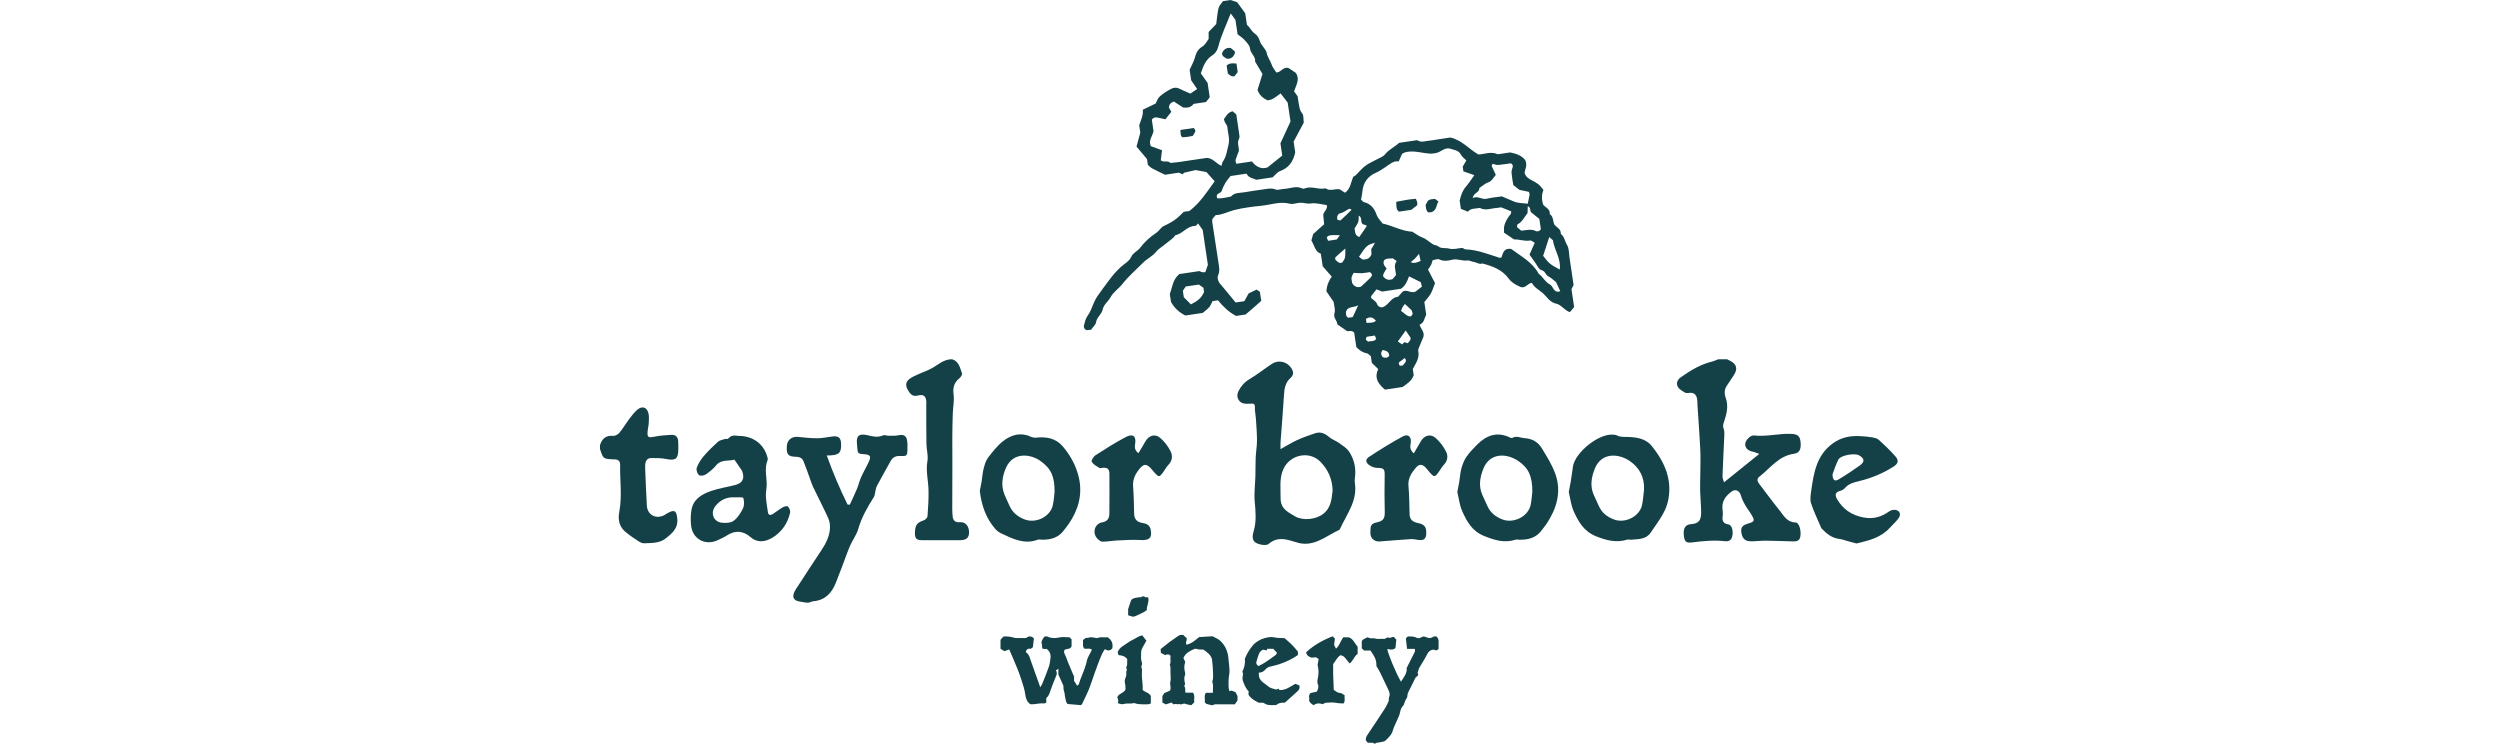 <?xml version="1.0" encoding="UTF-8" standalone="no"?>
<!DOCTYPE svg PUBLIC "-//W3C//DTD SVG 1.1//EN" "http://www.w3.org/Graphics/SVG/1.1/DTD/svg11.dtd">
<svg width="1200px" height="100%" viewBox="0 0 624 357" version="1.1" xmlns="http://www.w3.org/2000/svg" xmlns:xlink="http://www.w3.org/1999/xlink" xml:space="preserve" xmlns:serif="http://www.serif.com/" style="fill-rule:evenodd;clip-rule:evenodd;stroke-linejoin:round;stroke-miterlimit:2;">
    <path d="M556.495,228.806C561.737,224.738 565.714,218.848 573.064,217.822C575.95,217.419 576.74,215.359 576.186,211.543C575.852,209.242 574.609,208.385 571.876,208.258C565.881,207.978 559.989,209.721 553.953,209.02C552.062,208.801 549.666,211.542 549.688,213.218C549.716,215.197 551.11,216.431 553.706,216.9C554.431,217.031 555.112,217.405 556.43,217.898C550.573,222.615 545.217,226.929 539.536,231.505C539.289,230.587 538.766,229.591 538.802,228.615C539.024,222.223 539.388,215.836 539.653,209.446C539.702,208.242 539.802,206.911 539.366,205.848C538.786,204.431 539.214,203.436 539.649,202.119C540.826,198.551 541.721,194.843 540.378,191.092C539.597,188.912 539.613,186.928 540.981,184.981C542.157,183.308 543.25,181.577 544.356,179.856C546.151,177.065 545.559,174.78 542.678,173.292C542.133,173.011 541.584,172.737 541.037,172.459L536.733,172.459C535.782,172.823 534.856,173.297 533.874,173.532C528.278,174.87 523.494,177.788 518.847,181.029C517.144,182.215 516.493,183.934 517.282,185.538C517.901,186.798 519.487,187.677 520.803,188.457C521.417,188.821 522.41,188.61 523.224,188.556C525.285,188.421 526.251,189.619 526.583,191.402C526.806,192.599 526.739,193.848 526.819,195.074C527.268,201.962 527.811,208.845 528.141,215.739C528.326,219.587 528.175,223.452 528.151,227.309C528.134,230.073 527.991,232.837 528.061,235.598C528.149,239.036 528.521,242.469 528.55,245.907C528.582,249.94 527.278,251.312 523.593,251.603C521.057,251.804 519.947,253.463 520.202,256.671C520.456,259.86 521.222,260.747 524.097,260.371C529.456,259.669 534.796,259.177 540.2,259.792C541.966,259.993 543.126,259.133 543.509,257.317C544.04,254.801 543.31,252.014 541.682,251.731C539.147,251.29 538.511,250.04 538.893,247.671C539.1,246.386 538.804,245.02 538.752,243.691C538.618,240.243 540.569,237.886 543.085,235.996C545.064,234.508 546.99,235.522 547.666,237.931C548.094,239.455 548.817,240.926 549.604,242.309C550.563,243.996 551.808,245.521 552.786,247.198C554.389,249.947 554.192,250.385 551.081,251.307C549.052,251.909 547.481,252.727 547.809,255.304C548.161,258.077 549.314,259.66 551.87,259.79C554.367,259.918 556.887,259.51 559.395,259.53C563.774,259.567 568.151,259.759 572.529,259.871C574.265,259.916 575.809,259.743 576.169,257.519C576.63,254.674 575.606,250.797 573.887,250.772C569.712,250.713 568.213,247.487 566.165,244.957C562.817,240.822 559.673,236.521 556.445,232.287C555.553,231.117 555.093,229.895 556.495,228.806" style="fill:rgb(20,65,71);fill-rule:nonzero;"/>
    <path d="M143.285,208.929C141.681,209.273 139.966,209.142 138.299,209.148C137.496,209.151 136.536,208.65 135.917,208.945C133.263,210.206 130.791,209.45 128.159,208.849C124.24,207.955 122.88,209.357 123.363,213.278C123.413,213.684 123.432,214.094 123.462,214.502C123.704,217.801 123.704,217.801 126.982,218.037C129.679,218.232 130.217,219.028 129.065,221.567C127.926,224.082 126.487,226.463 125.359,228.983C124.544,230.804 124.116,232.795 123.349,234.64C122.28,237.214 121.056,239.723 119.897,242.26C119.535,242.228 119.174,242.196 118.811,242.163C115.1,234.562 111.751,226.807 108.856,218.637C114.711,218.619 115.88,217.578 115.724,212.99C115.628,210.155 114.478,209.155 111.653,209.495C109.233,209.787 106.82,210.358 104.402,210.367C101.255,210.38 98.1,210.017 94.96,209.711C92.127,209.435 89.919,211.139 89.694,213.927C89.367,218.011 90.241,219.198 93.945,219.242C95.685,219.262 97.021,219.794 97.667,221.37C98.777,224.078 99.719,226.855 100.729,229.603C101.219,230.932 101.603,232.31 102.214,233.581C104.648,238.653 107.242,243.652 109.575,248.77C110.222,250.187 110.454,251.937 110.38,253.511C110.192,257.505 108.393,260.938 106.204,264.219C102.337,270.009 98.565,275.862 94.756,281.69C94.364,282.29 93.945,282.876 93.601,283.503C91.91,286.591 92.843,288.402 96.292,288.814C97.195,288.922 98.088,289.118 98.985,289.274L100.215,289.274C100.992,289.036 101.757,288.658 102.55,288.583C108.161,288.054 111.28,284.581 113.219,279.681C114.16,277.302 115.087,274.916 115.999,272.525C117.344,268.998 118.556,265.415 120.037,261.948C121.19,259.248 123.114,256.815 123.909,254.038C125.534,248.36 128.401,243.389 131.513,238.486C131.817,238.005 131.856,237.35 132.001,236.771C132.291,235.608 132.348,234.326 132.889,233.297C135.034,229.222 137.342,225.235 139.561,221.2C140.514,219.465 142.029,218.812 143.898,218.88C147.354,219.004 147.528,218.891 147.569,215.545C147.587,214.115 147.641,212.653 147.382,211.261C146.96,209.005 145.544,208.445 143.285,208.929" style="fill:rgb(20,65,71);fill-rule:nonzero;"/>
    <path d="M172.699,250.653C170.547,250.879 169.493,249.784 169.292,248.039C169.003,245.535 169.099,242.982 169.096,240.45C169.089,234.937 169.134,229.424 169.137,223.911C169.139,219.134 169.083,214.358 169.11,209.582C169.132,205.928 169.203,202.273 169.33,198.621C169.44,195.466 170.125,192.252 169.707,189.18C169.249,185.813 170.151,183.483 172.653,181.424C173.264,180.92 173.973,179.714 173.762,179.169C172.761,176.585 172.345,173.484 169.074,172.459L168.459,172.459C164.996,172.617 162.532,174.843 159.745,176.498C157.416,177.881 154.759,178.703 152.285,179.854C150.91,180.494 149.47,181.125 148.314,182.07C146.495,183.558 146.729,185.485 147.845,187.33C148.884,189.045 150.01,190.525 152.478,189.873C155.399,189.102 156.573,190.128 156.643,193.222C156.652,193.631 156.603,194.041 156.604,194.449C156.62,200.664 156.581,206.88 156.686,213.092C156.733,215.844 157.629,218.69 157.162,221.319C156.315,226.095 157.59,230.649 157.692,235.301C157.785,239.475 157.525,243.664 157.202,247.83C157.146,248.548 156.113,249.533 155.332,249.792C152.354,250.777 151.319,251.972 151.18,255.202C151.04,258.49 151.725,259.295 154.924,259.31C160.962,259.338 167.001,259.324 173.039,259.284C175.961,259.264 177.27,257.929 177.147,255.252C177.013,252.338 175.275,250.383 172.699,250.653" style="fill:rgb(20,65,71);fill-rule:nonzero;"/>
    <path d="M34.315,208.719C31.57,208.875 28.799,209.074 26.109,209.606C23.053,210.211 22.589,209.963 22.877,206.738C22.978,205.618 23.314,204.516 23.368,203.397C23.445,201.774 23.636,200.082 23.292,198.527C22.598,195.405 20.199,194.633 17.813,196.749C16.374,198.024 15.169,199.595 14.008,201.145C12.413,203.275 11.077,205.608 9.385,207.652C8.702,208.478 7.323,209.303 6.346,209.211C2.823,208.878 0.991,210.568 0,213.652L0,215.496C1.529,220.275 1.529,220.275 6.586,220.506C6.688,220.51 6.79,220.512 6.893,220.509C8.643,220.448 9.702,221.299 9.665,223.039C9.507,230.573 10.69,238.145 9.259,245.634C8.419,250.03 9.483,253.505 13.211,256.085C14.052,256.667 14.791,257.413 15.669,257.927C17.498,258.998 19.437,260.874 21.245,260.779C24.713,260.597 28.527,260.825 31.551,258.44C34.551,256.074 37.489,253.634 37.115,249.186C36.755,244.912 35.662,244.346 31.925,246.606C31.575,246.819 31.246,247.07 30.883,247.259C26.831,249.368 22.754,247.192 22.484,242.653C22.133,236.78 21.942,230.896 21.688,225.017C21.663,224.404 21.643,223.785 21.684,223.174C21.808,221.346 22.541,219.878 24.573,219.867C26.974,219.854 29.432,219.848 31.766,220.323C36.127,221.21 37.517,220.318 37.591,215.972C37.616,214.539 37.62,213.101 37.526,211.673C37.399,209.712 36.24,208.61 34.315,208.719" style="fill:rgb(20,65,71);fill-rule:nonzero;"/>
    <path d="M346.945,246.811C343.516,249.383 337.378,250.028 333.637,247.862C332.841,247.4 332.061,246.909 331.27,246.436C328.505,244.78 326.616,242.758 326.679,239.131C326.762,234.352 325.944,229.583 328.117,224.959C331.319,218.145 340.555,216.288 345.753,221.607C349.398,225.338 351.485,229.772 351.657,235.387C351.196,239.423 350.977,243.786 346.945,246.811M355.198,253.873C358.413,246.81 363.673,240.413 362.333,231.861C362.193,230.965 362.262,230.012 362.383,229.104C362.97,224.655 361.987,220.473 359.593,216.815C358.442,215.056 356.394,213.832 354.623,212.546C353.264,211.56 351.532,211.056 350.27,209.98C348.186,208.204 346.028,207.027 343.286,207.953C340.398,208.927 337.505,209.931 334.733,211.188C332.17,212.352 329.766,213.868 326.649,215.582C326.649,213.922 326.598,213.123 326.657,212.332C327.215,204.701 327.867,197.076 328.325,189.439C328.508,186.366 329.007,183.577 331.458,181.424C333.172,179.917 332.909,178.22 331.692,176.496C329.571,173.491 325.625,172.61 322.468,174.675C318.876,177.026 315.525,179.769 311.835,181.94C309.397,183.374 307.758,185.226 306.516,187.652C305.388,189.855 305.964,191.905 307.678,193.137C308.785,193.931 310.702,193.872 312.217,193.747C313.867,193.611 314.424,193.915 314.352,195.667C314.283,197.368 314.708,199.082 314.819,200.797C315.047,204.334 315.354,207.875 315.354,211.415C315.354,214.157 314.854,216.894 314.728,219.641C314.593,222.575 314.674,225.517 314.592,228.454C314.478,232.531 313.893,236.643 314.257,240.673C314.69,245.479 315.174,250.222 313.766,254.897C313.083,257.168 312.871,259.549 315.001,260.638C316.693,261.503 319.839,262.039 320.942,261.092C324.97,257.636 328.95,258.65 333.16,259.999C333.354,260.061 333.565,260.073 333.757,260.142C342.146,263.19 348.122,257.464 354.811,254.341C354.978,254.263 355.116,254.053 355.198,253.873" style="fill:rgb(20,65,71);fill-rule:nonzero;"/>
    <path d="M501.134,235.007C500.836,237.443 500.689,239.907 500.211,242.307C499.107,247.857 492.08,251.442 486.607,249.32C483.444,248.093 480.894,246.141 479.469,242.943C478.677,241.167 477.86,239.401 477.046,237.634C475.048,233.293 475.927,228.813 477.549,224.852C480.796,216.924 489.152,217.71 494.358,221.338C498.996,224.57 501.41,229.166 501.134,235.007M504.879,214.123C501.93,210.441 497.592,209.912 493.568,209.742C491.69,209.662 489.937,209.919 488.174,209.021C487.567,208.712 486.795,208.662 486.09,208.619C479.233,208.197 468.142,217.098 467.002,223.918C466.951,224.219 466.952,224.529 466.906,224.832C466.579,227.035 466.269,229.241 465.906,231.438C465.658,232.938 465.336,234.426 465.003,236.146C465.748,239.185 466.08,242.533 467.39,245.441C469.645,250.448 472.252,255.056 478.076,257.403C483.145,259.445 487.877,260.643 493.156,259.007C493.701,258.838 494.368,259.113 494.968,259.061C498.408,258.763 502.126,258.967 504.358,255.625C507.011,251.649 510.097,247.778 511.776,243.394C513.177,239.736 513.572,235.308 513.07,231.393C512.239,224.918 508.988,219.252 504.879,214.123" style="fill:rgb(20,65,71);fill-rule:nonzero;"/>
    <path d="M194.973,224.341C198.338,216.979 206.51,217.732 211.503,221.327C216.655,225.036 218.198,228.798 218.198,236.066C218.014,237.511 217.899,240.094 217.329,242.573C216.041,248.171 209.05,251.468 203.554,249.226C200.396,247.938 197.93,245.909 196.534,242.714C195.755,240.931 194.881,239.188 194.148,237.388C192.327,232.922 193.118,228.4 194.973,224.341M210.153,259.049C210.681,258.85 211.355,259.027 211.961,259.043C216.369,259.159 220.244,258.074 222.92,254.23C223.563,253.307 224.312,252.458 224.95,251.531C229.547,244.85 231.669,237.498 229.912,229.494C228.673,223.846 225.934,218.75 222.166,214.306C218.754,210.28 214.221,209.535 209.256,210.069C208.42,210.159 207.456,209.94 206.681,209.583C201.916,207.389 197.494,208.712 193.739,211.55C190.853,213.731 188.522,216.742 186.285,219.648C185.161,221.106 184.616,223.104 184.143,224.944C183.618,226.992 183.5,229.142 183.152,231.239C182.886,232.839 182.537,234.424 182.298,235.643C183.137,242.705 185.298,248.762 189.711,253.865C190.489,254.765 191.539,255.541 192.617,256.049C198.167,258.669 203.711,261.478 210.153,259.049" style="fill:rgb(20,65,71);fill-rule:nonzero;"/>
    <path d="M446.717,242.339C445.586,247.89 438.557,251.443 433.088,249.309C429.926,248.075 427.387,246.113 425.965,242.916C425.174,241.139 424.352,239.376 423.546,237.606C421.569,233.262 422.441,228.789 424.072,224.825C427.212,217.199 435.141,217.537 440.645,221.185C445.772,224.584 447.535,228.733 447.52,236.039C447.344,237.475 447.204,239.943 446.717,242.339M452.06,215.154C450.303,212.271 447.575,210.561 443.948,210.334C441.887,210.205 439.891,208.987 437.779,210.244C437.541,210.386 436.996,210.108 436.635,209.937C430.584,207.073 425.535,208.931 421.113,213.331C419.232,215.203 417.362,217.149 415.861,219.318C414.738,220.942 414.001,222.921 413.479,224.845C412.899,226.981 412.78,229.239 412.418,231.437C412.17,232.937 411.848,234.424 411.515,236.147C412.259,239.184 412.594,242.529 413.901,245.439C416.108,250.35 418.622,254.964 424.326,257.25C429.33,259.256 434.053,260.79 439.375,259.075C440.014,258.87 440.78,259.063 441.487,259.071C445.78,259.123 449.57,258.06 452.178,254.309C452.878,253.301 453.719,252.39 454.395,251.368C459.173,244.142 461.534,236.284 458.694,227.855C457.186,223.379 454.543,219.233 452.06,215.154" style="fill:rgb(20,65,71);fill-rule:nonzero;"/>
    <path d="M68.627,244.028C67.557,246.249 66.083,248.571 64.146,249.98C62.708,251.026 60.204,251.139 58.283,250.877C54.446,250.353 52.929,246.234 55.255,243.118C57.552,240.04 60.669,238.532 64.573,238.714C66.046,238.794 68.632,238.525 68.786,239.019C69.267,240.551 69.312,242.608 68.627,244.028M87.783,243.471C86.106,244.44 84.593,245.685 82.955,246.725C81.962,247.357 80.866,247.434 80.618,245.956C80.183,243.364 79.783,240.751 79.626,238.132C79.524,236.42 79.97,234.682 80.007,232.953C80.091,228.921 78.789,224.852 80.45,220.848C80.681,220.292 80.344,219.446 80.142,218.772C78.409,212.984 73.211,209.172 66.475,209.234C65.167,209.088 63.105,208.578 61.526,210.542C61.267,210.864 60.356,210.589 59.802,210.765C58.693,211.12 57.39,211.34 56.583,212.072C54.161,214.271 51.806,216.575 49.69,219.063C48.324,220.668 47.141,222.568 46.437,224.536C46.088,225.507 46.682,227.27 47.47,228.036C48.003,228.553 49.872,228.334 50.698,227.779C52.548,226.539 54.358,225.077 55.75,223.355C58.148,220.386 61.585,221.471 64.517,220.639C65.694,222.345 66.875,224.049 68.046,225.759C68.159,225.925 68.218,226.131 68.288,226.322C69.523,229.638 68.434,231.88 64.994,232.776C61.081,233.796 57.03,234.382 53.23,235.705C48.919,237.204 44.892,239.521 43.938,244.555C43.472,247.013 43.472,249.632 43.71,252.136C44.345,258.807 50.704,262.174 56.726,259.182C58.101,258.499 59.542,257.913 60.819,257.078C64.873,254.429 68.646,254.681 72.303,257.844C75.742,260.82 79.618,260.028 82.869,258.028C87.243,255.339 90.127,251.138 91.267,246.025C91.463,245.144 90.858,243.849 90.206,243.119C89.895,242.771 88.475,243.072 87.783,243.471" style="fill:rgb(20,65,71);fill-rule:nonzero;"/>
    <path d="M591.612,227.674C592.354,225.767 593.149,222.995 594.485,220.514C595.574,218.495 602.234,217.393 604.29,218.527C607.032,220.038 607.216,221.652 604.629,223.485C601.305,225.839 597.918,228.122 594.411,230.185C592.674,231.206 591.633,230.411 591.612,227.674M621.116,244.712C620.34,244.738 619.454,245.003 618.828,245.451C615.11,248.114 611.178,249.281 606.52,248.39C600.815,247.298 596.524,244.437 593.705,239.421C592.792,237.798 592.794,236.282 595.132,235.671C595.989,235.447 596.945,234.985 597.499,234.329C599.36,232.128 601.885,231.524 604.5,230.895C610.31,229.499 615.78,227.217 620.832,224.02C623.186,222.529 623.549,221.047 621.729,218.98C619.245,216.155 616.504,213.537 613.698,211.024C612.883,210.294 611.498,210.091 610.332,209.888C608.633,209.592 606.899,209.465 605.175,209.355C600.357,209.048 595.876,209.849 591.809,212.773C583.83,218.512 582.561,227.21 581.33,235.931C581.063,237.822 580.754,239.944 581.331,241.67C582.671,245.683 584.54,249.52 586.198,253.427C586.237,253.519 586.304,253.603 586.374,253.677C588.793,256.267 591.468,258.372 595.189,258.745C596.28,258.855 597.335,259.309 598.407,259.601C600.05,260.048 601.692,260.491 603.118,260.877C609.143,259.428 614.738,258.07 618.905,253.553C620.425,251.904 622.165,250.407 623.419,248.577C624.79,246.575 623.543,244.631 621.116,244.712" style="fill:rgb(20,65,71);fill-rule:nonzero;"/>
    <path d="M401.04,210.174C398.585,208.032 395.537,209.037 393.96,211.881C392.933,213.736 391.836,215.553 390.632,217.626C388.727,215.975 388.82,214.483 389.124,212.747C389.659,209.684 387.938,208.075 385.315,209.494C379.765,212.497 374.39,215.852 369.11,219.318C367.286,220.515 367.466,221.987 369.29,223.291C370.296,224.01 371.67,224.549 372.89,224.572C376.4,224.641 376.725,225.06 376.638,228.705C376.503,234.396 376.554,240.094 376.68,245.786C376.744,248.688 376.032,249.989 373.331,250.622C371.683,251.008 369.99,251.359 369.882,253.466C369.774,255.575 369.37,257.886 371.578,259.282C372.272,259.72 373.251,259.956 374.074,259.902C379.127,259.572 384.169,259.072 389.224,258.768C390.626,258.684 392.052,259.132 393.474,259.233C395.471,259.375 396.479,258.454 396.589,256.377C396.765,253.015 395.919,251.72 392.529,251.028C390.125,250.538 388.661,249.41 388.597,246.775C388.487,242.286 388.472,237.783 388.067,233.317C387.737,229.66 389.458,227.028 391.608,224.518C393.188,222.673 394.554,222.677 396.283,224.395C397.077,225.183 397.694,226.147 398.452,226.977C400.355,229.06 400.706,229.058 402.36,226.871C403.345,225.57 404.091,224.055 405.21,222.893C406.988,221.047 407.048,218.692 406.175,216.897C404.958,214.398 403.136,212.003 401.04,210.174" style="fill:rgb(20,65,71);fill-rule:nonzero;"/>
    <path d="M270.088,226.982C271.076,225.683 271.809,224.156 272.933,223.001C274.802,221.078 274.87,218.678 273.936,216.74C272.772,214.327 270.996,212.023 268.975,210.256C266.402,208.007 263.372,208.991 261.699,212.021C260.686,213.857 259.568,215.637 258.438,217.543C256.729,216.181 256.556,214.86 256.849,213.191C257.514,209.394 255.846,207.96 252.397,209.77C247.346,212.419 242.517,215.51 237.72,218.609C236.803,219.202 235.705,221.198 236.022,221.689C236.823,222.935 238.331,223.775 239.666,224.601C240.086,224.86 240.854,224.533 241.465,224.513C243.66,224.44 244.485,225.184 244.511,227.331C244.546,230.389 244.547,233.447 244.543,236.505C244.539,239.854 244.526,243.202 244.49,246.551C244.467,248.871 243.587,250.274 241.012,250.731C237.414,251.369 236.169,255.762 238.691,258.501C239.336,259.202 240.336,260.013 241.174,260.014C243.585,260.015 245.992,259.527 248.409,259.417C252.146,259.246 255.905,258.976 259.625,259.213C263.702,259.473 265.201,258.044 264.287,254.054C263.822,252.024 262.283,251.308 260.481,251.037C257.891,250.648 256.448,249.358 256.389,246.606C256.295,242.22 256.219,237.827 255.896,233.455C255.676,230.493 256.645,228.111 258.356,225.809C260.951,222.316 262.374,222.245 265.187,225.695C265.574,226.171 265.954,226.656 266.375,227.101C268.205,229.031 268.523,229.039 270.088,226.982" style="fill:rgb(20,65,71);fill-rule:nonzero;"/>
    <path d="M243.599,305.862C242.157,306.126 240.469,305.539 238.823,306.24C238.422,306.41 237.834,306.119 237.329,306.078C236.502,306.01 235.561,305.711 234.873,305.999C234.162,306.296 233.469,306.114 233.145,306.235C232.519,306.706 232.153,306.982 231.832,307.222C231.995,308.704 231.453,310.183 232.46,311.311C233.729,311.648 235.044,310.918 236.123,311.884C235.208,313.852 233.904,315.591 233.555,317.754C233.466,318.307 233.28,318.846 233.122,319.387C232.232,322.466 230.694,325.308 229.84,328.404C229.762,328.688 229.314,328.872 229.015,329.121C228.471,328.257 228,327.508 227.547,326.788L227.547,324.714C227.366,324.313 227.228,324.027 227.106,323.734C225.949,320.948 224.698,318.197 223.689,315.359C223.309,314.289 222.35,313.242 222.953,311.973C224.044,311.256 225.735,311.804 226.36,310.261L226.36,306.861C226.002,306.523 225.632,306.174 225.341,305.899C223.624,305.899 221.994,305.626 220.502,305.966C218.475,306.428 216.621,306.435 214.744,305.547C214.43,305.398 213.986,305.526 213.453,305.526C213.202,305.819 212.817,306.126 212.625,306.525C212.305,307.194 211.746,308.051 211.942,308.596C212.259,309.484 212.116,310.368 212.332,311.355C213.03,311.343 213.682,311.753 214.378,311.419C215.826,312.585 216.453,313.925 216.24,315.856C216.07,317.385 215.857,318.889 215.354,320.312C214.393,323.034 213.294,325.708 212.213,328.386C212.006,328.9 211.62,329.342 211.267,329.896C211.121,329.409 211.03,329.044 210.904,328.691C209.602,325.029 208.295,321.368 206.987,317.709C206.364,315.97 206.061,314.06 204.408,313.061C204.379,312.08 205.013,311.791 205.479,311.391L206.87,311.391C207.277,311.052 207.672,310.723 207.786,310.628C207.975,308.988 208.12,307.73 208.271,306.423C207.023,305.175 205.711,305.221 204.515,306.28C203.107,306.28 201.865,306.288 200.623,306.277C200.108,306.272 199.563,306.328 199.081,306.185C197.29,305.655 195.488,305.334 193.623,305.545C193.157,306.062 192.7,306.567 192.243,307.072L192.243,311.387C192.878,311.793 193.514,312.199 194.098,312.572C194.89,312.289 195.594,312.038 196.419,311.743C197.053,313.198 197.686,314.633 198.306,316.073C199.77,319.476 201.198,322.9 202.308,326.434C203.002,328.643 203.784,330.818 204.103,333.172C204.345,334.963 204.8,336.978 206.686,338.055C208.819,338.193 210.892,337.407 213.041,337.651C213.415,337.694 213.829,337.384 214.213,337.241L214.213,335.085C215.084,334.385 215.528,333.465 215.887,332.385C216.78,329.711 217.835,327.086 218.93,324.486C219.331,323.533 219.459,322.691 218.827,321.783C219.236,321.528 219.536,321.341 220.022,321.037L220.022,323.781C220.922,325.779 221.674,327.446 222.438,329.138C222.487,330.062 222.419,331 222.793,331.95C223.111,332.753 223.004,333.715 223.252,334.557C223.601,335.739 223.491,337.122 224.479,337.927C226.715,338.116 228.815,338.292 230.891,338.467C231.117,338.208 231.345,338.04 231.449,337.815C232.764,334.948 234.277,332.15 235.312,329.185C236.862,324.744 238.357,320.286 240.108,315.92C240.694,314.458 241.295,313.001 242.408,311.569C243.732,312.591 244.92,312.287 245.909,311.248C246.325,308.964 245.711,307.183 243.599,305.862" style="fill:rgb(20,65,71);fill-rule:nonzero;"/>
    <path d="M401.399,305.433C400.886,305.516 400.197,305.433 399.784,305.732C398.682,306.532 397.547,306.324 396.548,305.834C395.663,305.4 394.952,305.445 394.219,305.911C393.501,306.368 392.725,306.497 392.026,306.132C390.698,305.44 389.309,305.466 387.737,305.52C387.45,305.788 387.075,306.138 386.817,306.378C387.017,308.182 387.192,309.755 387.379,311.445L391.126,311.445C391.126,312.016 391.277,312.539 391.1,312.902C389.857,315.459 388.545,317.983 387.216,320.596C387.466,323.197 385.807,325.07 384.474,327.207C382.054,323.148 377.942,313.23 377.936,311.512C380.306,311.979 380.553,311.937 381.819,311.067C381.95,309.77 382.091,308.373 382.227,307.038C381.795,306.55 381.458,306.164 381.118,305.779C380.027,305.521 379.065,306.686 378.159,305.89C377.594,306.183 377.088,306.445 376.649,306.673C375.585,306.673 374.6,306.622 373.625,306.687C372.644,306.752 371.641,306.214 370.819,306.383C369.773,306.598 369.07,306.008 368.223,305.922C367.354,306.582 366.096,306.669 365.647,307.807L365.647,311.203C366.004,311.542 366.375,311.893 366.755,312.255L369.844,312.255C372.318,315.96 372.682,316.913 372.699,319.754C373.262,320.716 373.934,321.721 374.464,322.796C375.805,325.516 377.106,328.257 378.372,331.014C378.824,331.997 379.311,333.114 378.907,334.146C378.579,334.985 378.628,335.777 378.571,336.499C377.965,337.717 377.503,338.92 376.818,339.977C374.024,344.286 371.175,348.558 368.312,352.822C367.745,353.666 367.437,354.512 367.632,355.449C367.961,355.846 368.254,356.198 368.512,356.509C369.402,356.509 370.186,356.485 370.965,356.527C371.156,356.537 371.335,356.765 371.519,356.893L372.303,356.893C372.363,356.787 372.409,356.6 372.484,356.587C373.482,356.415 374.493,356.309 375.482,356.096C376.024,355.978 376.647,355.815 377.03,355.455C378.516,354.055 380.019,352.687 380.594,350.554C381,349.05 381.782,347.648 382.38,346.195C382.954,344.801 383.754,343.441 384.001,341.989C384.266,340.425 384.893,339.228 385.747,338.496C386.094,337.503 386.282,336.837 386.558,336.21C386.864,335.515 387.544,334.854 387.542,334.18C387.538,332.584 388.439,331.421 389.061,330.118C389.841,328.481 390.654,326.859 391.386,325.366C391.903,324.869 392.348,324.442 392.795,324.013C392.646,323.549 392.538,323.209 392.448,322.93C392.748,322.053 392.919,321.161 393.337,320.408C394.507,318.307 395.924,316.333 396.962,314.174C397.653,312.734 398.569,311.966 400.084,311.79C401.467,312.333 401.467,312.333 402.51,311.535C402.51,310.401 402.481,309.227 402.52,308.057C402.553,307.032 402.282,306.166 401.399,305.433" style="fill:rgb(20,65,71);fill-rule:nonzero;"/>
    <path d="M256.913,295.778C258.312,295.185 259.653,294.496 261.007,293.83C261.561,293.557 262.034,293.122 262.468,292.814C262.358,290.668 263.727,288.868 263.147,286.838C262.631,286.305 261.691,287.189 261.286,286.282L260.109,286.282C259.923,286.974 259.363,286.596 258.972,286.662C257.415,286.924 255.776,286.968 254.981,288.018C254.408,289.691 253.982,290.932 253.507,292.318L253.507,295.33C254.658,295.545 255.524,296.366 256.913,295.778" style="fill:rgb(20,65,71);fill-rule:nonzero;"/>
    <path d="M302.086,331.797C301.951,331.011 301.727,330.276 301.715,329.538C301.682,327.545 301.645,325.557 302.051,323.569C302.269,322.504 302.135,321.353 302.07,320.246C302.004,319.104 301.795,317.971 301.709,316.83C301.638,315.878 301.583,314.952 301.357,313.995C300.797,311.631 299.808,309.612 298.056,307.884C296.915,306.76 295.527,306.194 294.03,305.4C291.916,305.53 289.67,305.669 287.561,305.798C285.644,307.408 283.883,308.948 281.525,309.463C280.916,308.343 281.67,307.474 281.7,306.458C281.129,305.892 280.527,305.297 279.986,304.762C278.801,304.595 277.901,304.888 277.036,305.593C276.009,306.431 274.824,307.073 273.764,307.874C272.183,309.068 270.651,310.326 269.103,311.554C269.141,312.199 269.175,312.768 269.209,313.356C269.95,313.748 270.621,314.104 271.252,314.439C272.198,314.068 273.1,313.764 273.893,314.87C273.576,316.199 274.217,317.659 273.508,319.017C273.975,320.317 273.822,321.667 273.83,323.003C273.838,324.44 274.091,325.942 273.757,327.297C273.412,328.698 274.328,330.027 273.586,331.523C272.744,331.881 271.766,332.298 270.902,332.667C270.521,333.23 270.204,333.696 269.949,334.072L269.949,337.24C270.526,337.54 271.132,337.853 271.624,338.108C272.615,337.77 273.443,337.487 274.244,337.214C274.666,337.548 275.016,337.824 275.425,338.148C276.285,337.515 277.269,338.372 278.161,337.874C279.071,338.642 279.906,337.383 280.889,337.812C281.787,338.204 282.827,338.272 283.84,338.49C284.325,338.01 284.788,337.552 285.275,337.07C284.923,335.568 285.794,333.942 284.625,332.476L281.02,332.476C280.684,331.435 281.254,330.396 280.53,329.532C280.434,329.417 280.434,329.075 280.531,328.967C281.135,328.302 280.641,327.7 280.566,327.03C280.465,326.105 280.314,325.128 280.772,324.167C280.989,323.708 280.904,323.02 280.762,322.488C280.331,320.892 280.376,319.336 280.915,317.734C280.638,317.141 280.346,316.516 280.042,315.868C280.916,313.717 282.708,312.664 284.644,311.798C285.149,311.572 285.846,311.266 286.263,311.445C287.398,311.931 288.553,311.685 289.587,311.8C291.494,312.988 293.098,314.339 293.731,316.284C293.91,318.262 294.191,320.048 294.201,321.837C294.211,323.625 294.575,325.459 293.861,327.209C294.615,328.952 294.085,330.735 294.187,332.559L290.82,332.559C289.768,333.969 290.582,335.581 290.264,337.083C290.611,337.433 290.932,337.756 291.012,337.837C292.003,338.098 292.664,338.298 293.339,338.438C293.652,338.503 294.088,338.583 294.299,338.427C295.073,337.852 295.93,338.091 296.746,338.081C299.358,338.048 301.971,338.069 304.738,338.069C305.162,337.451 305.623,336.777 306.004,336.221L306.004,334.11C305.678,333.47 305.361,332.85 305.053,332.241C304.109,332.032 303.327,331.067 302.086,331.797" style="fill:rgb(20,65,71);fill-rule:nonzero;"/>
    <path d="M315.153,317.39C315.5,316.256 315.805,315.103 316.246,314.005C316.658,312.979 317.318,312.113 318.432,311.837C319.067,312.004 319.479,312.112 319.893,312.221C320.058,311.921 320.177,311.704 320.324,311.439L323.15,311.439C323.645,311.949 324.233,312.554 324.948,313.29C324.767,313.636 324.667,314.126 324.367,314.349C322.641,315.631 320.896,316.891 319.1,318.072C318.11,318.722 317.007,319.202 316.017,319.726C315.01,318.915 314.839,318.421 315.153,317.39M333.759,328.237C331.356,329.593 329.126,331.366 326.128,331.224C326.044,331.067 325.926,330.848 325.762,330.542C325.28,330.689 324.737,331.057 324.35,330.933C323.162,330.555 321.88,330.368 320.855,329.562C320.15,329.008 319.479,328.402 318.735,327.908C316.944,326.721 315.989,325.156 316.261,322.806C317.689,322.933 318.699,322.196 319.557,321.183C320.071,320.576 320.725,320.215 321.492,320.021C323.012,319.637 324.557,319.32 326.04,318.821C329.219,317.752 332.26,316.375 335.003,314.4L335.003,312.764C334.053,311.673 333.135,310.5 332.091,309.452C331.002,308.357 329.792,307.382 328.602,306.327C326.916,306.14 325.397,306.339 323.839,305.964C322.311,305.596 320.643,305.844 319.068,306.282C316.732,306.931 314.715,308.155 313.181,309.987C311.637,311.832 310.425,313.928 309.499,316.287C309.817,318.413 309.24,320.483 308.335,322.398C308.731,323.369 308.659,323.361 308.596,323.908C308.496,324.783 308.252,325.753 308.51,326.537C309.162,328.509 309.955,330.455 311.426,331.995C311.079,333.037 311.18,333.52 311.938,334.382C313.103,335.709 314.628,336.514 316.225,337.298L318.289,337.298C320.575,338.535 320.575,338.535 324.62,338.42C325.724,337.361 327.104,337.217 328.725,337.292C330.704,335.513 332.78,333.68 334.813,331.799C335.589,331.081 336.097,330.205 335.661,328.97C335.05,328.735 334.415,328.49 333.759,328.237" style="fill:rgb(20,65,71);fill-rule:nonzero;"/>
    <path d="M359.406,305.925L356.723,305.925C355.484,307.669 354.969,309.894 353.268,311.357C352.918,310.654 352.581,309.981 352.376,309.571C352.532,308.362 352.652,307.427 352.765,306.549C352.349,306.111 352.036,305.782 351.696,305.425C346.923,307.26 342.604,309.681 338.974,313.074C339.081,314.524 340.139,315.088 341.054,315.517C341.698,315.82 342.622,315.525 343.657,315.488C343.896,315.64 344.374,315.944 344.946,316.307C344.809,317.092 344.678,317.836 344.553,318.582C344.512,318.832 344.407,319.108 344.471,319.332C345.099,321.546 344.968,323.739 344.485,325.966C344.311,326.764 344.274,327.738 344.579,328.462C345.162,329.852 344.555,330.899 344.106,331.974C342.905,332.247 341.811,332.495 340.992,332.68C339.799,333.969 340.782,335.293 340.34,336.235C340.731,337.446 341.69,337.926 342.531,338.507C343.989,337.41 345.456,337.471 346.839,338.022C347.46,337.748 347.97,337.35 348.501,337.321C350.128,337.235 351.813,337.049 353.38,337.371C354.542,337.61 355.652,337.591 356.837,337.684C357.921,336.552 357.139,335.183 357.469,333.807C356.755,333.389 356.057,332.649 355.35,332.639C354.036,332.622 353.274,331.818 352.214,331.194C352.114,328.686 351.991,326.182 351.923,323.677C351.878,322.046 351.914,320.413 351.914,318.735C353.088,317.365 353.75,315.533 355.428,314.501C356.371,314.631 357.097,315.105 357.684,315.83C358.403,316.718 359.126,317.603 359.846,318.487C361.527,317.146 362.001,315.029 363.667,313.84L363.667,310.478C362.307,308.911 361.604,306.657 359.406,305.925" style="fill:rgb(20,65,71);fill-rule:nonzero;"/>
    <path d="M260.482,331.188C260.61,329.122 260.276,327.093 260.128,325.051C260.071,324.271 260.13,323.484 260.115,322.7C260.1,321.989 260.29,321.143 259.973,320.6C259.468,319.738 260.442,319.162 260.128,318.422C260.056,318.256 260.181,318.002 260.104,317.843C259.451,316.487 259.804,315.045 259.727,313.643C259.653,312.321 260.17,311.176 260.835,310.073C261.32,309.269 261.764,308.44 262.264,307.554C261.579,306.644 260.97,305.837 260.313,304.967C259.73,305.14 259.22,305.216 258.782,305.436C257.654,306.001 256.569,306.652 255.444,307.225C253.795,308.065 252.345,309.2 250.809,310.209C249.615,310.994 248.879,311.952 248.489,313.113C248.639,313.642 248.758,314.058 248.872,314.455C250.573,314.558 252.057,314.987 253.096,316.443C252.878,317.655 253.352,318.913 252.673,320.073C252.56,320.268 252.552,320.667 252.678,320.834C253.196,321.519 252.539,322.126 252.61,322.793C252.682,323.465 252.69,324.153 252.409,324.877C252.049,325.797 251.698,326.951 251.957,327.823C252.305,328.999 252.147,330.099 252.242,330.978C251.307,332.823 249.034,332.809 248.289,334.677C248.717,335.587 249.003,336.583 248.465,337.506C249.259,337.707 249.923,337.991 250.597,338.014C251.272,338.036 251.951,337.736 252.635,337.689C253.545,337.627 254.481,337.779 255.372,337.634C255.914,337.546 256.292,337.35 256.928,337.607C257.839,337.976 258.913,337.992 259.924,338.053C261.031,338.121 262.147,338.107 263.254,338.048C263.655,338.026 264.044,337.771 264.405,337.635L264.405,334.096C263.529,332.447 261.693,332.29 260.482,331.188" style="fill:rgb(20,65,71);fill-rule:nonzero;"/>
    <path d="M407.659,119.339C405.873,118.832 403.862,119.532 402.251,118.184C401.668,117.696 400.677,117.735 399.975,117.345C398.165,116.339 396.784,114.732 394.724,113.989C392.994,113.365 391.479,112.143 389.942,111.23C384.858,110.953 380.505,108.363 375.655,107.289C374.661,105.911 373.338,104.71 372.821,103.227C371.72,100.067 370.002,97.809 366.628,96.978C366.108,96.85 365.723,96.173 365.296,95.769C365.524,94.505 365.852,93.322 365.934,92.123C366.234,87.782 368.456,84.678 372.304,82.985C374.037,82.223 375.522,81.199 377.043,80.186C379.1,78.815 380.932,77.039 383.382,77.478C384.092,75.869 384.584,74.755 384.981,73.854C385.608,73.526 385.948,73.271 386.331,73.16C389.616,72.21 392.93,73.018 396.114,73.502C398.962,73.935 401.518,73.855 403.841,72.366C405.196,71.498 406.759,70.944 407.956,71.348C409.803,71.971 412.107,72.005 413.248,74.249C413.787,75.309 414.929,76.064 415.844,77.004C415.269,77.993 414.655,79.052 414.1,80.009C414.214,80.771 414.306,81.395 414.433,82.248C416.074,82.818 417.789,83.415 419.685,84.075C418.327,85.951 417.103,87.898 415.618,89.618C414.061,91.422 413.308,93.54 412.637,96.277C412.771,97.181 412.988,98.637 413.227,100.24C414.307,100.684 415.424,101.142 416.556,101.607C418.09,99.788 420.344,100.222 422.332,99.804C424.986,101.275 427.654,99.986 430.314,99.832C430.942,99.796 431.564,99.654 432.522,99.512C434.331,100.228 435.854,100.832 437.378,101.436C437.297,101.98 437.362,102.415 437.177,102.65C435.737,104.462 434.483,106.374 434.003,108.67C433.839,109.456 433.948,110.3 433.923,111.656C435.483,112.72 437.213,113.899 438.713,114.921C441.525,114.862 443.89,115.934 446.426,115.435C447.055,115.312 447.868,116.124 448.675,116.548C447.811,118.504 447.005,120.329 446.171,122.218C447.107,123.543 448.028,124.864 448.97,126.171C449.903,127.465 450.491,129.277 452.081,129.732C453.735,130.206 453.842,131.926 455.174,132.629C456.639,133.402 457.874,134.616 458.888,135.393C459.659,137.044 460.255,138.321 460.937,139.786C460.47,139.856 459.88,140.105 459.37,139.991C457.517,139.578 457.418,137.314 455.932,136.54C453.807,135.432 452.78,133.258 451.049,131.783C450.888,131.647 450.66,131.552 450.567,131.381C447.529,125.785 442.013,122.981 437.382,119.484C433.96,118.944 433.436,121.324 432.759,123.483C431.903,124.066 431.221,123.543 430.43,123.29C425.567,121.735 420.768,119.895 415.567,119.698C414.985,119.676 414.421,119.199 413.98,118.994C411.773,119.168 409.54,119.873 407.659,119.339M389.127,125.835C389.869,125.214 390.597,124.677 391.235,124.049C391.812,123.483 392.292,122.816 393.124,121.823C393.425,123.113 393.64,124.04 393.92,125.238C392.002,126.088 390.684,126.549 389.127,125.835M376.3,125.055C377.37,123.818 378.875,124.163 380.604,124.032C381.065,124.361 381.733,124.84 382.407,125.321C381.427,126.621 381.415,127.816 381.669,129.077C381.867,130.068 381.976,131.076 382.108,131.958C381.408,132.815 380.889,133.451 380.492,133.937C378.487,134.765 377.097,134.111 375.941,132.678C375.824,131.762 375.824,131.762 377.59,128.847C376.632,127.777 375.684,126.705 376.3,125.055M391.407,139.996C389.164,140.954 387.497,138.779 385.355,139.92C384.707,140.635 383.872,141.555 383.038,142.475C379.555,142.668 378.614,146.649 375.454,147.518C374.358,147.631 373.306,146.898 373.022,146.046C372.489,144.447 371.02,143.984 370.055,142.898C370.144,142.57 370.15,142.158 370.348,141.889C371.075,140.903 371.865,139.965 372.73,138.884C373.68,139.259 374.427,139.555 375.43,139.951C378.268,139.528 381.368,139.067 384.472,138.605C386.442,137.259 387.431,135.252 388.334,132.648C390.449,133.696 392.071,134.5 394.015,135.464C394.125,135.955 394.299,136.739 394.49,137.602C393.326,138.506 392.213,139.37 391.407,139.996M388.972,151.933C387.111,151.783 386.064,150.185 384.5,149.246C384.829,148.411 385.007,147.842 385.274,147.319C385.46,146.959 385.768,146.662 386.36,145.903C387.365,146.847 388.381,147.801 389.537,148.888C389.814,149.764 390.772,150.926 388.972,151.933M387.71,164.761C387.17,164.584 386.638,164.408 386.147,164.248C385.773,164.593 385.467,164.876 384.998,165.308C384.364,164.877 383.697,164.423 382.95,163.915C384.244,162.114 385.336,160.596 386.743,158.638C387.735,160.12 388.409,161.126 389.06,162.099C389.261,163.358 388.329,163.986 387.71,164.761M385.344,175.401C384.089,175.826 383.348,175.516 383.461,173.974C384.333,173.314 385.286,172.591 386.262,171.851C387.69,173.491 386.092,174.345 385.344,175.401M375.706,171.446C374.94,170.417 374.538,169.366 375.72,167.997C377.598,168.35 378.755,168.968 378.835,170.704C378.037,171.995 376.9,171.838 375.706,171.446M368.792,164.006C367.422,163.307 367.405,162.499 368.088,161.631C369.388,161.438 370.578,161.26 371.912,161.062C372.169,161.665 372.389,162.181 372.585,162.639C371.549,164.237 369.899,163.467 368.792,164.006M372.438,153.957C371.302,155.085 369.833,154.83 367.944,155.014C367.809,154.105 367.73,153.579 367.655,153.076C369.652,151.785 371.143,152.344 372.438,153.957M361.53,136.609C361.364,136.313 361.056,135.982 360.988,135.607C360.524,133.083 360.571,133.079 361.768,130.961C363.428,131.041 364.634,131.194 365.828,131.13C367.076,131.063 368.313,130.786 369.481,130.612C370.8,131.332 370.756,132.319 369.941,133.17C368.528,134.648 366.971,135.988 365.31,137.538C364.02,138.128 362.696,137.874 361.53,136.609M361.325,152.192C360.699,152.285 359.9,152.403 359.147,152.516C357.96,151.884 358.07,150.795 358.036,149.818C358.833,146.767 361.991,147.792 363.952,146.512C363.11,148.332 362.268,150.152 361.325,152.192M356.17,126.103C354.677,126.534 353.847,125.518 352.961,124.635C352.978,124.222 352.828,123.638 353.04,123.441C354.515,122.062 356.066,120.763 357.766,119.289C357.759,124.044 357.759,124.044 356.17,126.103M349.475,115.584C349.278,115.081 349.024,114.44 348.836,113.96C349.755,112.827 350.199,112.765 355.182,112.889C354.568,113.696 354.075,114.344 353.598,114.97C352.214,115.176 351.014,115.355 349.475,115.584M355.398,102.336C357.1,101.991 358.209,100.832 359.655,100.208C359.868,100.115 360.272,100.468 360.767,100.697C358.998,102.418 357.316,104.132 355.521,105.717C355.256,105.951 354.451,105.574 353.983,105.495C353.423,103.82 354.405,102.537 355.398,102.336M370.328,122.039C369.593,123.874 368.327,124.736 365.898,124.519C365.603,124.284 364.954,123.77 364.311,123.26C367.959,117.782 368.116,117.643 371.973,116.516C371.643,117.128 371.4,117.61 371.127,118.076C370.811,118.613 370.47,119.136 370.167,119.62C370.225,120.499 370.279,121.313 370.328,122.039M363.933,106.562C364.257,105.667 364.127,104.61 364.208,103.492C366.067,104.427 364.823,106.581 366.095,107.598C366.663,107.782 367.23,107.967 367.798,108.153C367.88,108.289 368.066,108.496 368.028,108.552C366.893,110.238 365.737,111.909 364.445,113.783C361.973,112.759 362.604,111.07 362.183,109.651C362.75,108.686 363.526,107.691 363.933,106.562M422.107,90.237C423.602,89.204 424.899,88.003 426.748,87.349C428.1,86.87 428.984,85.066 429.985,83.954C429.171,82.197 428.501,80.753 427.996,79.662C428.231,78.579 428.471,78.6 428.98,78.776C429.733,79.038 430.581,79.236 431.362,79.164C433.423,78.975 435.47,78.626 437.233,78.381C438.436,79.199 438.224,79.902 437.913,80.749C437.639,81.489 437.476,82.345 437.551,83.122C437.729,84.999 438.075,86.859 438.365,88.81C439.505,89.704 440.651,90.603 441.329,91.134C443.274,91.544 444.643,91.832 445.87,92.09C446.052,92.722 446.271,93.07 446.22,93.373C445.982,94.757 445.67,96.129 445.324,97.792C443.058,97.474 440.682,97.583 438.719,96.737C436.841,95.928 434.946,95.112 432.891,94.26C430.545,94.61 428.013,94.812 425.576,95.4C423.188,95.975 421.288,93.763 418.907,95.104C419.194,92.509 422.195,92.505 422.107,90.237M450.877,105.083C451.153,106.942 451.395,108.563 451.607,109.988C450.966,111.122 449.825,111.193 449.283,110.923C447.024,109.801 444.803,110.478 442.211,110.731C441.314,109.975 440.698,109.455 440.152,108.995C440.263,108.422 440.215,107.798 440.431,107.686C442.804,106.455 443.755,104.037 445.238,102.263C445.268,101.075 445.294,100.078 445.321,98.988C446.794,99.554 446.327,100.791 446.804,101.797C448.136,102.871 449.596,104.049 450.877,105.083M455.641,113.785C456.341,114.391 456.808,114.797 457.389,115.3C458.081,120.056 461.405,124.228 460.681,129.393C455.928,126.814 455.662,126.597 452.706,122.79C453.69,119.772 454.606,116.962 455.641,113.785M291.27,75.788C286.907,76.438 282.547,77.103 278.18,77.73C276.727,77.939 275.261,78.048 273.8,78.203C272.524,76.824 270.495,78.143 269.174,76.944C269.374,75.334 269.569,73.757 269.773,72.111C267.79,71.396 266.067,70.774 264.411,70.176C263.102,67.417 265.231,65.372 265.69,62.943C265.422,61.143 265.143,59.274 264.873,57.458C265.773,56.097 266.99,56.268 268.249,56.565C269.228,56.796 270.214,56.999 271.384,57.256C272.37,56.023 273.271,54.897 274.249,53.676C273.841,52.98 273.46,52.33 273.08,51.68C273.118,50.291 273.805,49.361 275.419,48.706C276.791,49.596 278.344,50.602 279.897,51.609C281.854,51.823 283.671,51.612 284.921,49.872C286.862,49.583 288.735,49.303 290.846,48.989C291.407,48.296 292.052,47.499 292.679,46.724C292.321,44.319 291.98,42.032 291.647,39.797C290.547,38.244 289.481,36.74 288.395,35.206C289.551,31.786 290.693,28.569 294.011,26.499C295.305,25.692 296.327,24.189 296.766,22.421C298.141,16.882 300.74,11.786 302.723,6.432C303.487,7.468 304.216,8.457 305.011,9.535C305.337,11.723 305.679,14.017 306.043,16.465C307.123,17.327 308.413,18.112 309.375,19.191C310.45,20.396 311.878,21.814 311.992,23.232C312.19,25.695 314.8,27.021 314.446,29.538C315.585,31.464 316.725,33.39 317.993,35.533C317.24,37.935 316.444,40.473 315.617,43.115C316.348,45.511 318.143,47.071 320.424,48.171C322.804,47.719 322.804,47.719 326.676,44.84C327.997,46.539 329.007,47.839 330.085,49.226C330.537,52.256 331.003,55.383 331.44,58.315C329.809,61.847 328.252,65.223 326.604,68.794C326.891,70.718 327.198,72.774 327.481,74.679C325.218,76.497 323.138,78.167 320.432,80.34C317.923,81.276 315.204,80.482 312.907,77.497C310.556,77.847 308.085,78.215 305.429,78.611C305.271,77.862 304.946,77.257 305.082,76.783C305.479,75.396 306.06,74.06 306.639,72.518C306.847,70.681 305.614,68.639 306.764,66.553C307.112,65.926 306.889,64.924 306.779,64.114C306.384,61.19 305.925,58.274 305.431,54.963C304.88,54.474 304.113,53.796 303.655,53.39C301.137,54.054 300.577,55.763 299.47,57.216C299.617,57.666 299.742,58.24 299.987,58.758C300.335,59.492 301.065,60.166 301.114,60.9C301.306,63.773 302.434,66.477 301.654,69.569C300.945,72.376 300.661,75.226 298.908,77.668C298.572,78.135 298.556,78.832 298.335,79.635C295.863,78.619 294.248,75.927 291.27,75.788M283.642,146.101C282.68,145.133 281.658,144.104 280.233,142.671C280.153,142.136 279.973,140.929 279.771,139.571C280.155,139.002 280.614,138.322 281.149,137.527C283.14,137.231 285.162,136.93 287.458,136.588C288.09,137.034 288.922,137.622 289.651,138.137C289.766,138.911 289.858,139.524 289.944,140.097C288.841,143.001 286.598,144.633 283.642,146.101M416.366,125.012C417.279,124.861 418.306,125.623 419.305,125.715C420.741,125.848 421.973,127.071 423.524,126.463C428.386,127.756 433.027,129.385 436.172,133.727C437.545,135.623 439.589,136.748 441.533,137.592C444.139,138.886 445.239,135.876 447.288,135.782C448.556,138.22 450.997,139.23 452.804,140.927C454.722,142.729 455.959,145.123 459.002,145.765C461.376,146.266 462.858,148.888 465.533,149.84C466.275,148.957 466.924,148.186 467.59,147.394C467.144,144.407 466.714,141.513 466.307,138.788C466.686,138.04 466.972,137.477 467.325,136.782C466.69,132.521 466.05,128.14 465.38,123.763C465.061,121.679 465.214,119.283 464.195,117.611C463.13,115.863 462.949,113.594 461.184,112.272C461.37,109.93 459.23,109.204 458.069,107.798C457.348,106.108 457.688,103.958 455.88,102.742C456.179,100.323 453.928,99.693 452.772,98.324C451.926,95.878 451.901,93.45 452.86,91.2C450.641,88.328 450.61,88.385 447.196,86.501C445.953,85.814 444.524,85.195 443.78,82.989C443.948,81.397 445.347,79.2 444.083,76.826C442.417,74.68 439.915,73.764 436.882,73.163C435.111,73.427 433.026,73.738 430.941,74.048C427.841,72.559 424.778,73.97 421.63,74.162C417.16,71.625 413.745,67.241 408.176,66.007C406.305,66.286 404.22,66.593 402.136,66.909C400.886,67.098 399.643,67.402 398.386,67.478C396.345,67.602 394.255,68.649 392.261,67.276C389.366,67.707 386.472,68.138 383.579,68.569C381.47,70.545 378.722,71.7 376.858,74.061C376.028,75.113 374.509,75.669 373.235,76.317C367.181,79.401 367.181,79.393 362.958,83.911C362.552,84.346 361.953,84.604 361.514,84.897C360.417,87.59 360.208,90.649 357.613,92.512C356.727,91.951 355.839,91.389 354.965,90.835C352.712,90.534 350.366,91.939 348.224,90.382C344.941,91.181 341.649,89.162 338.358,90.412C337.983,90.555 337.441,90.666 337.127,90.502C334.211,88.987 331.366,90.52 328.497,90.65C327.04,90.716 325.393,91.399 324.179,90.922C322.215,90.151 320.455,90.637 318.626,90.873C315.49,91.277 312.364,91.772 309.246,92.297C307.018,92.671 304.55,92.35 302.835,94.349C300.61,94.708 298.412,95.446 296.241,95.155C295.238,92.617 297.983,92.988 298.421,91.625C298.855,90.268 299.483,88.942 300.225,87.723C300.985,86.475 301.986,85.373 302.661,84.494C305.472,84.075 307.942,83.707 310.341,83.349C311.335,85.456 313.376,85.495 315.039,86.289C317.695,85.893 320.403,85.489 322.85,85.125C324.134,83.999 325.067,82.628 326.331,82.172C330.476,80.679 332.715,77.745 333.708,73.104C333.505,71.745 333.225,69.869 332.942,67.971C334.61,64.852 336.263,61.758 337.82,58.847C337.579,57.228 337.843,55.374 337.04,54.415C335.664,52.774 335.685,50.952 335.31,49.146C335.096,48.116 334.989,47.065 334.864,46.223C334.145,45.217 333.558,44.397 333.146,43.821C333.836,41.884 334.62,40.365 334.866,38.763C335.044,37.608 334.909,36.247 333.915,34.921C332.944,34.277 331.736,33.476 330.527,32.675C327.968,31.827 326.833,34.84 324.622,34.795C323.855,33.542 322.857,32.411 322.43,31.094C321.794,29.137 320.468,27.56 320.015,25.435C319.567,23.329 317.331,21.908 316.682,19.6C316.315,18.287 315.395,16.828 314.288,16.095C312.614,14.987 312.022,13.091 310.534,11.924C310.256,10.058 309.976,8.185 309.708,6.381C308.341,4.494 307.014,2.665 305.831,1.033C304.446,0.583 303.281,0.203 302.655,0C301.089,0.233 300.077,0.384 299.077,0.533C298.283,1.684 297.224,2.631 296.927,3.776C296.366,5.932 296.244,8.202 295.786,11.548C294.888,12.479 293.27,14.158 292.145,15.324C292.146,17.028 292.146,17.854 292.146,18.683C291.194,20.041 290.518,21.511 288.948,22.468C287.163,23.555 286.125,25.321 285.588,27.495C285.1,29.468 283.997,31.289 283.016,33.513C283.237,35.002 283.517,36.877 283.764,38.538C284.798,40.049 285.709,41.383 286.627,42.727C285.432,43.539 284.262,44.336 283.382,44.934C281.329,44.021 279.608,43.324 277.953,42.497C276.684,41.864 275.332,42.055 274.304,42.576C272.305,43.588 270.357,44.827 268.683,46.306C267.688,47.186 267.255,48.702 266.697,49.701C264.49,50.764 262.482,51.731 260.532,52.671C260.862,55.443 259.603,57.651 258.821,60.131C259.016,61.447 259.233,62.901 259.345,63.646C258.636,66.273 258.104,68.239 257.529,70.37C259.2,72.352 260.78,74.226 262.563,76.341C262.668,77.046 262.823,78.086 262.981,79.151C263.639,79.709 264.212,80.383 264.936,80.773C266.935,81.846 268.999,82.8 271.183,83.874C273.333,83.554 275.626,83.212 277.828,82.884C278.509,83.179 279.081,83.426 279.655,83.674C279.96,83.395 280.229,82.945 280.589,82.854C282.608,82.34 284.649,81.913 285.898,81.632C288.276,82.073 289.861,82.368 291.097,82.597C292.518,84.185 293.726,85.536 295.046,87.01C291.355,92.112 288.124,97.254 282.93,101.271C282.299,101.365 281.262,101.52 280.186,101.68C278.436,103.454 276.692,105.187 274.514,106.453C273.267,107.179 272.053,107.859 270.715,108.436C269.251,109.067 268.486,110.756 267.036,111.729C264.134,113.678 261.46,116.01 259.34,118.859C258.093,120.536 255.901,121.276 254.994,123.26C253.983,125.472 251.796,126.528 250.127,128.032C247.931,130.01 246.062,132.193 244.329,134.536C242.447,137.078 240.548,139.609 238.738,142.202C238.038,143.205 237.488,144.334 237.002,145.462C236.102,147.549 235.436,149.696 234.035,151.595C233.099,152.861 232.706,154.586 232.305,156.166C232.119,156.901 232.316,157.852 233.419,158.483C234.005,158.43 234.811,158.359 235.685,158.281C236.556,157.037 237.929,155.914 238.127,154.612C238.505,152.133 240.837,150.87 241.288,148.568C241.762,146.157 243.884,144.808 244.972,142.807C246.402,140.174 248.968,138.589 250.752,136.315C253.714,132.538 257.364,129.453 260.715,126.071C262.595,124.174 265.121,123.074 266.868,120.906C268.124,119.348 270.029,118.326 271.579,116.988C273.142,115.639 275.01,114.625 276.208,112.866C279.731,112.234 281.776,108.443 285.643,108.457C286.117,108.458 286.594,107.685 287.086,107.256C287.807,108.276 288.518,109.28 289.292,110.371C289.68,112.978 290.085,115.689 290.488,118.4C290.924,121.319 291.358,124.238 291.786,127.107C291.362,128.322 290.956,129.485 290.552,130.644C289.079,130.724 289.07,130.749 287.706,130.117C284.352,130.616 281.043,131.11 278.06,131.554C274.825,134.236 274.722,137.976 273.507,141.097C273.713,142.478 273.899,143.729 274.076,144.915C275.665,147.807 277.932,149.89 280.966,151.445C283.701,151.038 286.595,150.607 289.32,150.2C292.646,147.499 292.646,147.499 294.011,144.54C294.836,144.417 295.64,144.297 296.63,144.15C299.135,147.243 301.983,149.935 305.327,151.642C307.095,151.378 308.546,151.162 309.886,150.963C311.237,149.803 312.497,148.735 313.742,147.65C314.97,146.579 316.181,145.49 317.395,144.412C317.18,142.964 316.998,141.74 316.755,140.105C316.319,139.794 315.638,139.308 315.181,138.982C313.598,139.755 312.329,140.374 311.333,140.86C310.526,142.319 309.837,143.564 309.279,144.571C307.721,144.803 306.501,144.985 305.095,145.194C302.596,142.16 300.156,139.124 297.628,136.165C296.553,134.907 296.203,133.222 296.715,132.064C297.573,130.122 297.198,128.355 296.93,126.528C295.948,119.853 294.884,113.19 293.868,106.519C293.808,106.126 293.903,105.71 293.934,105.128C294.383,104.599 294.921,103.962 295.514,103.259C298.687,103.185 301.441,101.578 304.406,100.827C308.679,99.744 313.116,99.201 317.515,98.757C322.038,98.301 326.446,96.545 331.165,97.802C332.675,98.204 334.483,97.33 336.16,97.302C337.778,97.276 339.452,97.922 341.012,97.681C343.778,97.254 346.287,98.129 348.84,98.424C349.463,100.553 347.225,101.422 347.162,103.277C347.307,104.755 347.468,106.386 347.593,107.656C346.469,108.64 345.692,109.304 344.932,109.988C344.025,110.806 343.132,111.641 342.297,112.41C341.949,113.661 341.624,114.834 341.466,115.401C342.981,117.974 343.251,120.809 346.002,121.799C346.324,123.963 346.631,126.023 346.897,127.813C348.477,129.618 349.842,131.176 351.247,132.781C349.86,134.703 348.847,136.923 348.679,139.839C349.672,141.29 350.829,142.981 352.147,144.908C352.311,146.529 353.059,148.574 352.56,150.247C351.833,152.685 353.913,153.864 353.92,155.687C355.663,156.899 357.217,157.98 358.622,158.957C359.841,159.007 360.934,158.494 362.007,159.671C362.338,161.89 362.708,164.37 363.042,166.619C364.595,168.173 366.05,169.247 368.045,169.565C368.766,169.679 369.373,170.514 370.003,170.998C370.176,172.158 370.331,173.199 370.474,174.161C371.57,175.232 372.589,176.226 373.549,177.163C371.449,181.676 373.742,184.42 376.778,187.018C379.763,186.573 382.654,186.142 385.196,185.763C387.538,184.148 389.657,182.764 390.583,180.109C390.444,179.184 390.289,178.142 390.138,177.129C391.616,174.354 393.526,171.777 392.755,168.367C392.636,167.839 392.963,167.172 393.186,166.611C393.872,164.89 394.608,163.189 395.243,161.673C395.9,159.267 393.888,157.801 393.401,155.865C395.632,154.962 395.63,152.859 396.578,151.017C396.305,149.186 395.998,147.125 395.68,144.99C396.75,143.616 397.962,142.385 398.77,140.931C399.653,139.343 400.164,137.548 400.816,135.895C399.6,133.552 398.507,131.443 397.444,129.398C397.991,128.581 398.538,127.919 398.905,127.169C399.259,126.448 399.425,125.636 399.661,124.902C400.81,124.731 402.067,124.129 402.848,124.507C404.942,125.523 406.999,125.212 408.973,124.691C411.517,124.02 413.86,125.426 416.366,125.012" style="fill:rgb(20,65,71);fill-rule:nonzero;"/>
    <path d="M300.786,31.477C300.973,32.73 301.175,34.087 301.35,35.264C302.319,36.05 302.974,36.935 304.561,36.592C304.983,36.044 305.588,35.258 306.102,34.589C305.895,33.2 305.718,32.003 305.495,30.511C303.505,30.298 302.102,30.246 300.786,31.477" style="fill:rgb(20,65,71);fill-rule:nonzero;"/>
    <path d="M278.592,62.385C278.76,65.251 278.76,65.251 279.643,65.9C280.247,65.85 281.052,65.821 281.845,65.71C282.839,65.571 283.824,65.363 284.523,65.238C286.09,62.807 286.09,62.807 285.025,61.427C283.004,61.728 280.988,62.028 278.592,62.385" style="fill:rgb(20,65,71);fill-rule:nonzero;"/>
    <path d="M300.915,28.183C302.971,28.389 304.073,27.262 304.765,25.568C304.833,25.4 304.716,25.157 304.626,24.558C304.065,24.108 303.275,23.474 302.69,23.004C300.392,22.779 299.276,23.896 298.549,25.623C298.652,27.107 299.895,27.577 300.915,28.183" style="fill:rgb(20,65,71);fill-rule:nonzero;"/>
    <path d="M391.637,95.421C388.492,95.617 385.533,96.224 382.223,96.849C382.276,98.949 382.018,100.44 383.495,101.594C385.394,101.311 387.411,101.01 389.441,100.708C390.362,99.987 391.313,99.242 392.237,98.519C392.268,98.068 392.383,97.65 392.302,97.276C392.179,96.713 391.918,96.181 391.637,95.421" style="fill:rgb(20,65,71);fill-rule:nonzero;"/>
    <path d="M396.293,98.368C396.481,99.562 396.332,100.864 397.55,101.95C398.183,101.912 398.983,101.864 399.148,101.854C401.808,100.777 401.27,98.446 402.482,96.732C401.828,96.243 401.169,95.75 400.766,95.448C397.644,95.773 397.632,95.764 396.293,98.368" style="fill:rgb(20,65,71);fill-rule:nonzero;"/>
</svg>
